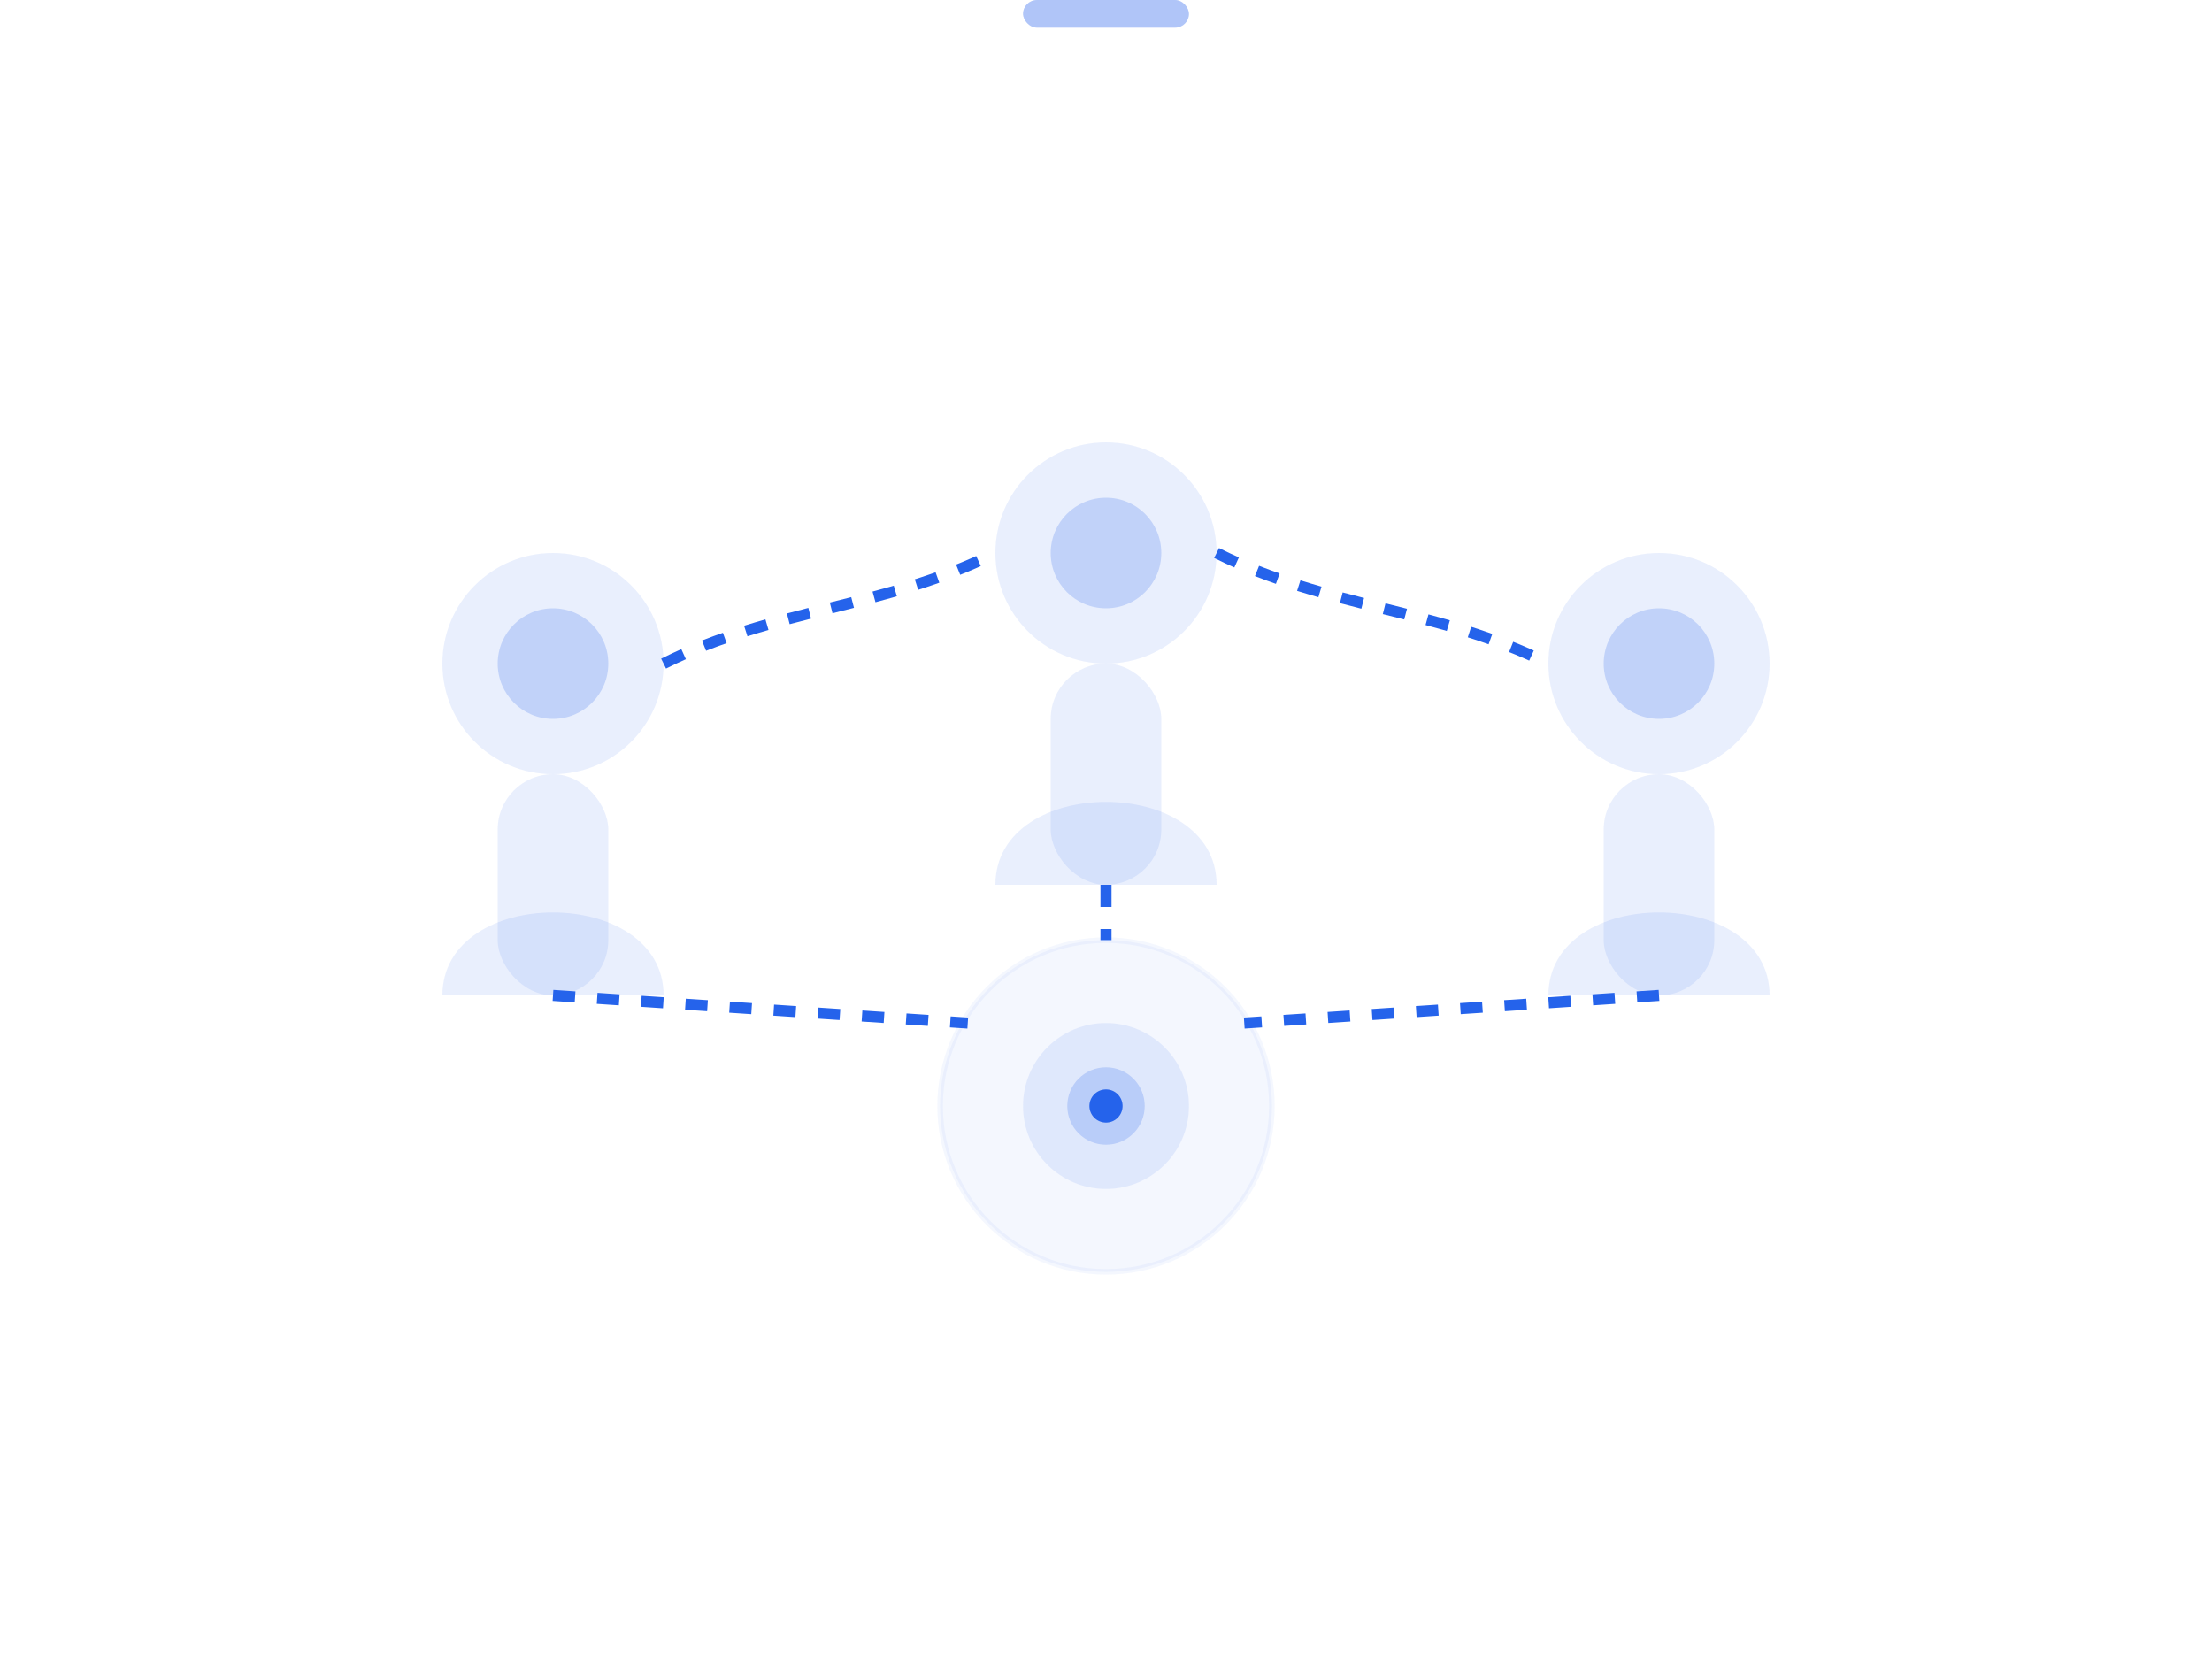 <?xml version="1.0" encoding="UTF-8"?>
<svg width="400" height="300" viewBox="0 0 400 300" xmlns="http://www.w3.org/2000/svg">
  <!-- Team Member 1 -->
  <circle cx="100" cy="120" r="20" fill="#2563EB" opacity="0.1"/>
  <circle cx="100" cy="120" r="10" fill="#2563EB" opacity="0.2"/>
  <path d="M80 180 C 80 160, 120 160, 120 180" fill="#2563EB" opacity="0.1"/>
  <rect x="90" y="140" width="20" height="40" rx="10" ry="10" fill="#2563EB" opacity="0.1"/>
  
  <!-- Team Member 2 -->
  <circle cx="200" cy="100" r="20" fill="#2563EB" opacity="0.1"/>
  <circle cx="200" cy="100" r="10" fill="#2563EB" opacity="0.2"/>
  <path d="M180 160 C 180 140, 220 140, 220 160" fill="#2563EB" opacity="0.1"/>
  <rect x="190" y="120" width="20" height="40" rx="10" ry="10" fill="#2563EB" opacity="0.1"/>
  
  <!-- Team Member 3 -->
  <circle cx="300" cy="120" r="20" fill="#2563EB" opacity="0.1"/>
  <circle cx="300" cy="120" r="10" fill="#2563EB" opacity="0.2"/>
  <path d="M280 180 C 280 160, 320 160, 320 180" fill="#2563EB" opacity="0.1"/>
  <rect x="290" y="140" width="20" height="40" rx="10" ry="10" fill="#2563EB" opacity="0.1"/>
  
  <!-- Connection Lines -->
  <path d="M120 120 C 140 110, 160 110, 180 100" stroke="#2563EB" stroke-width="2" stroke-dasharray="4" fill="none"/>
  <path d="M220 100 C 240 110, 260 110, 280 120" stroke="#2563EB" stroke-width="2" stroke-dasharray="4" fill="none"/>
  
  <!-- Central Hub Element -->
  <circle cx="200" cy="200" r="30" fill="#2563EB" opacity="0.05" stroke="#2563EB" stroke-width="1"/>
  
  <!-- Connection to Hub -->
  <path d="M100 180 L 175 185" stroke="#2563EB" stroke-width="2" stroke-dasharray="4" fill="none"/>
  <path d="M200 160 L 200 170" stroke="#2563EB" stroke-width="2" stroke-dasharray="4" fill="none"/>
  <path d="M300 180 L 225 185" stroke="#2563EB" stroke-width="2" stroke-dasharray="4" fill="none"/>
  
  <!-- Hub Elements -->
  <circle cx="200" cy="200" r="15" fill="#2563EB" opacity="0.1"/>
  <circle cx="200" cy="200" r="7" fill="#2563EB" opacity="0.2"/>
  <circle cx="200" cy="200" r="3" fill="#2563EB"/>
  
  <!-- Abstract Elements -->
  <rect x="185" cy="215" width="30" height="5" rx="2.5" ry="2.5" fill="#2563EB" opacity="0.2"/>
  <rect x="185" cy="225" width="30" height="5" rx="2.5" ry="2.5" fill="#2563EB" opacity="0.2"/>
</svg>